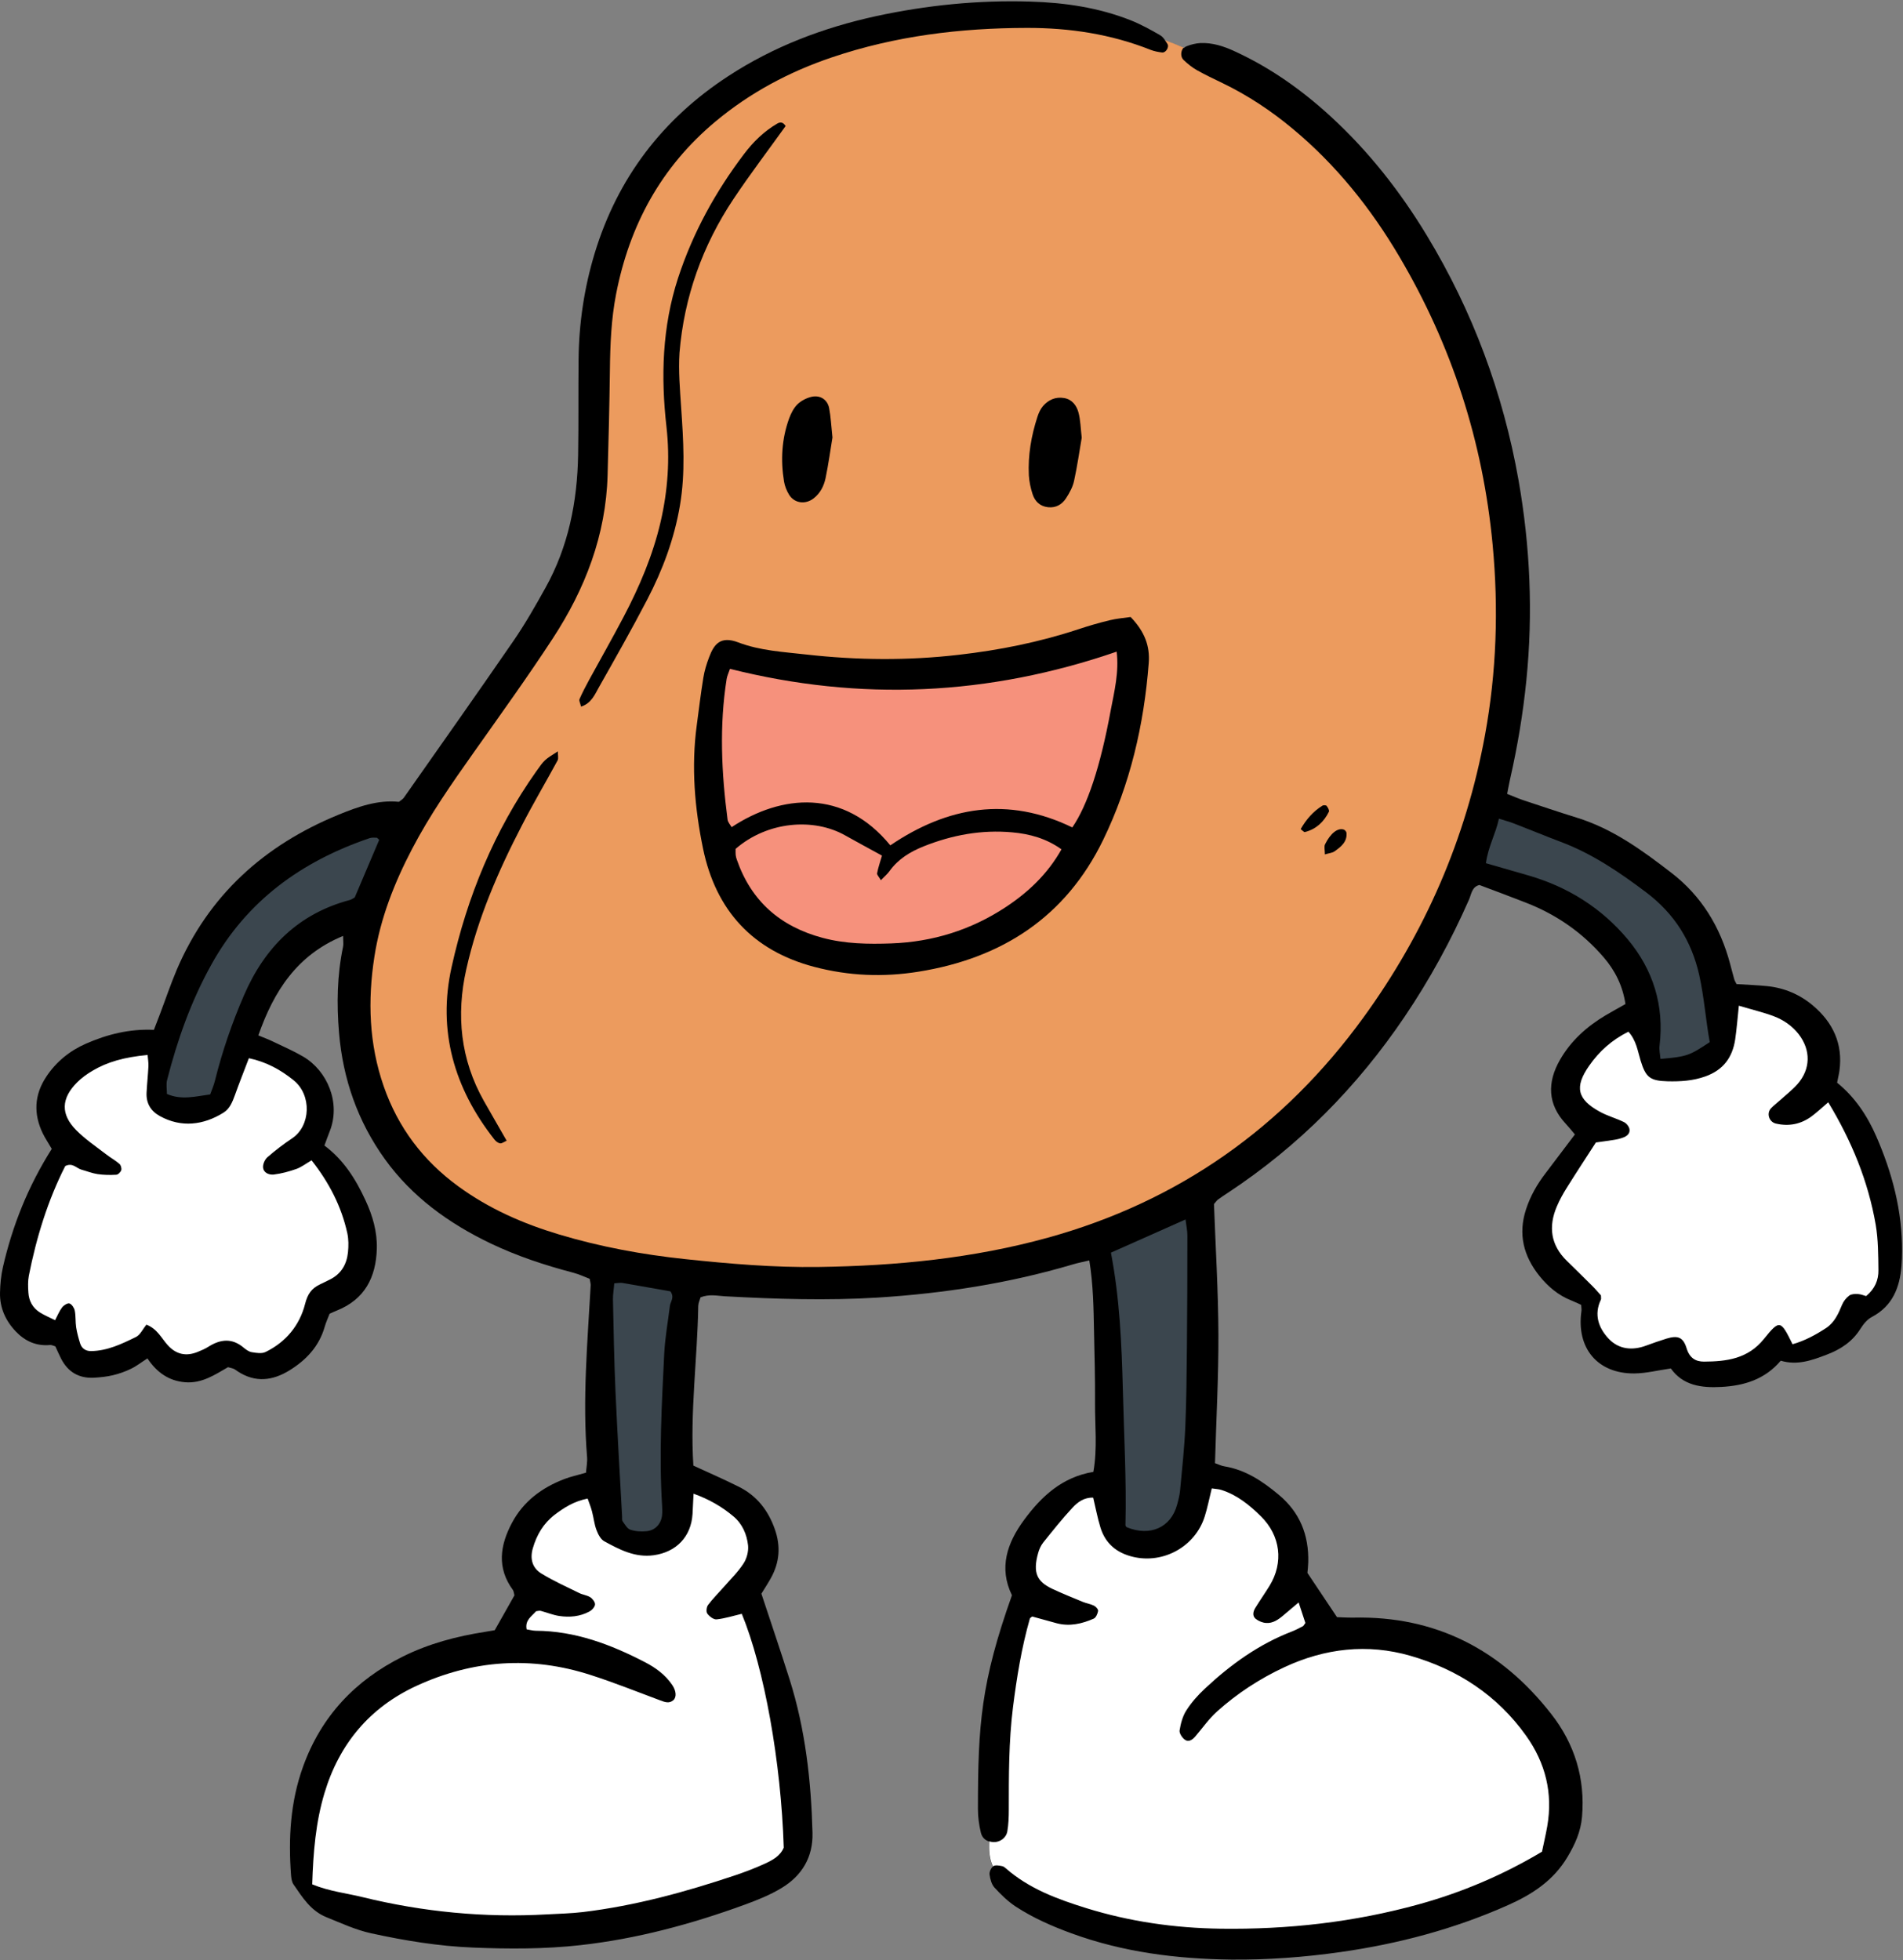 <?xml version="1.0" encoding="UTF-8"?><svg xmlns="http://www.w3.org/2000/svg" xmlns:xlink="http://www.w3.org/1999/xlink" height="212.1" preserveAspectRatio="xMidYMid meet" version="1.0" viewBox="-0.0 -0.1 205.9 212.1" width="205.9" zoomAndPan="magnify"><rect x="-0.0" y="-0.1" width="205.9" height="212.1" fill="#808080" stroke="none"/><g id="change1_1"><path d="M205.8,135.31c0,0.52-0.02,1.03-0.06,1.55c-0.19,2.35-0.96,4.35-3.21,5.54c-0.5,0.26-0.92,0.78-1.23,1.27 c-0.87,1.39-2.12,2.22-3.61,2.79c-1.61,0.62-3.22,1.21-5.02,0.67c-1.7,2.02-3.95,2.71-6.45,2.84c-2.15,0.12-4.15-0.17-5.44-2 c-1.41,0.2-2.68,0.53-3.95,0.54c-3.99,0.03-6.3-2.75-5.72-6.76c0.02-0.16-0.01-0.34-0.03-0.66c-0.31-0.14-0.67-0.32-1.05-0.47 c-1.41-0.55-2.52-1.49-3.45-2.64c-1.74-2.16-2.35-4.55-1.46-7.25c0.46-1.41,1.18-2.67,2.08-3.85c1.04-1.37,2.07-2.74,3.2-4.23 c-0.37-0.44-0.68-0.83-1.01-1.18c-1.94-2.08-2.01-4.45-0.6-6.9c1.18-2.06,2.91-3.61,4.95-4.82c0.66-0.39,1.34-0.76,2.13-1.21 c-0.29-1.94-1.1-3.6-2.35-5.05c-2.29-2.67-5.1-4.62-8.37-5.9c-1.68-0.66-3.38-1.29-5.08-1.93c-0.82,0.19-0.87,1-1.13,1.59 c-1.95,4.43-4.26,8.66-6.97,12.67c-5.13,7.59-11.45,13.99-19.11,19.04c-0.36,0.24-0.72,0.47-1.07,0.73 c-0.13,0.1-0.23,0.25-0.44,0.49c0.17,4.62,0.46,9.35,0.48,14.08c0.02,4.64-0.24,9.28-0.37,13.96c0.38,0.13,0.68,0.29,1.01,0.34 c2.3,0.38,4.13,1.61,5.88,3.07c2.3,1.91,3.27,4.37,3.2,7.29c-0.01,0.43-0.06,0.86-0.09,1.17c1.06,1.58,2.05,3.07,3.2,4.79 c0.42,0.01,1.09,0.06,1.76,0.05c8.94-0.2,16.01,3.49,21.43,10.44c2.53,3.24,3.68,6.97,3.32,11.13c-0.14,1.59-0.75,2.95-1.56,4.31 c-1.53,2.58-3.83,4.07-6.49,5.25c-5.79,2.57-11.83,4.17-18.09,5.06c-3.94,0.56-7.89,0.85-11.85,0.81 c-5.88-0.07-11.68-0.8-17.25-2.84c-2.11-0.77-4.16-1.67-6.04-2.9c-0.85-0.56-1.6-1.3-2.29-2.05c-0.32-0.35-0.46-0.91-0.53-1.4 c-0.04-0.28,0.14-0.7,0.36-0.87c0,0,0,0-0.01,0c-0.4-0.85-0.44-1.78-0.39-2.71c-0.46-0.14-0.78-0.47-0.9-0.95 c-0.2-0.83-0.32-1.7-0.32-2.55c0-9.13,0.33-13.74,3.68-23.15c-1.45-2.97-0.52-5.66,1.31-8.15c1.88-2.55,4.12-4.64,7.5-5.2 c0.45-2.54,0.16-5.03,0.18-7.5c0.02-2.59-0.06-5.17-0.11-7.76c-0.05-2.48-0.08-4.97-0.51-7.62c-0.7,0.17-1.26,0.27-1.81,0.44 c-6.89,2.04-13.91,3.13-21.08,3.58c-5.53,0.34-11.03,0.16-16.54-0.14c-0.84-0.05-1.71-0.26-2.64,0.12c-0.07,0.28-0.23,0.6-0.24,0.92 c-0.1,5.76-0.9,11.51-0.53,17.28c1.68,0.78,3.33,1.49,4.92,2.29c1.94,0.97,3.18,2.55,3.9,4.61c0.64,1.83,0.51,3.55-0.41,5.23 c-0.33,0.6-0.71,1.18-1.05,1.73c1.03,3.12,2.08,6.2,3.06,9.3c1.7,5.39,2.32,10.94,2.47,16.56c0.07,2.66-1.15,4.67-3.37,6 c-1.24,0.75-2.62,1.3-3.99,1.8c-5.76,2.1-11.66,3.69-17.76,4.37c-3.86,0.43-7.74,0.42-11.63,0.26c-3.72-0.15-7.36-0.75-10.99-1.54 c-1.7-0.37-3.25-1.1-4.84-1.74c-1.73-0.7-2.61-2.16-3.58-3.56c-0.18-0.26-0.23-0.65-0.26-0.98c-0.3-3.99-0.08-7.93,1.29-11.73 c1.96-5.47,5.66-9.39,10.83-11.95c2.8-1.39,5.79-2.18,8.87-2.66c0.33-0.05,0.67-0.12,1.05-0.18c0.73-1.29,1.44-2.56,2.13-3.77 c-0.07-0.24-0.07-0.44-0.16-0.57c-1.77-2.41-1.4-4.85-0.1-7.29c1.24-2.32,3.22-3.78,5.62-4.71c0.72-0.28,1.49-0.44,2.38-0.7 c0.04-0.53,0.16-1.12,0.12-1.68c-0.51-6.21,0.04-12.4,0.39-18.6c0.01-0.16-0.05-0.33-0.11-0.7c-0.52-0.2-1.13-0.49-1.77-0.66 c-3.09-0.81-6.11-1.81-8.99-3.19c-4.49-2.16-8.45-5.01-11.4-9.1c-2.94-4.09-4.54-8.68-4.96-13.68c-0.26-3.1-0.21-6.2,0.43-9.27 c0.07-0.32,0.01-0.66,0.01-1.2c-5,2.06-7.49,5.98-9.17,10.76c0.57,0.24,1.12,0.44,1.63,0.69c1.08,0.52,2.19,1,3.23,1.61 c2.63,1.55,4.08,5.03,2.86,8.09c-0.19,0.48-0.36,0.96-0.57,1.53c2.06,1.53,3.39,3.63,4.44,5.92c0.77,1.65,1.28,3.39,1.23,5.24 c-0.09,3.11-1.31,5.49-4.34,6.7c-0.24,0.09-0.47,0.21-0.77,0.34c-0.17,0.45-0.39,0.92-0.53,1.41c-0.6,2.11-1.99,3.59-3.8,4.71 c-1.83,1.13-3.7,1.36-5.59,0.13c-0.14-0.09-0.28-0.21-0.43-0.28c-0.15-0.07-0.32-0.1-0.64-0.19c-1.38,0.79-2.82,1.79-4.66,1.63 c-1.76-0.15-3.05-1.07-4.06-2.58c-0.67,0.43-1.2,0.85-1.79,1.13c-0.61,0.3-1.27,0.53-1.94,0.69c-0.66,0.16-1.36,0.23-2.04,0.27 c-1.63,0.09-2.83-0.61-3.57-2.06c-0.23-0.45-0.43-0.92-0.62-1.33c-0.23-0.07-0.4-0.16-0.56-0.15c-1.49,0.14-2.7-0.4-3.71-1.45 c-1.12-1.17-1.75-2.57-1.72-4.19c0.02-0.94,0.11-1.9,0.32-2.81c1.03-4.48,2.71-8.71,5.28-12.77c-0.37-0.64-0.71-1.14-0.97-1.67 c-1.02-2.11-0.93-4.17,0.37-6.13c1.07-1.62,2.53-2.81,4.31-3.59c2.31-1.01,4.71-1.61,7.34-1.49c0.23-0.59,0.44-1.14,0.65-1.69 c0.61-1.61,1.16-3.25,1.83-4.83c3.44-8.04,9.44-13.44,17.43-16.73c2.15-0.89,4.34-1.66,6.6-1.42c0.26-0.21,0.43-0.3,0.52-0.43 c3.96-5.64,7.94-11.27,11.85-16.95c1.27-1.84,2.38-3.79,3.47-5.75c2.5-4.47,3.46-9.34,3.55-14.41c0.06-3.45,0.01-6.9,0.05-10.35 c0.04-3.9,0.61-7.73,1.74-11.46c2.48-8.16,7.34-14.54,14.48-19.19c4.9-3.2,10.27-5.23,15.95-6.47c5.49-1.19,11.06-1.75,16.69-1.58 c3.72,0.11,7.38,0.64,10.87,2.02c1.11,0.44,2.17,1.03,3.21,1.63c0.23,0.13,0.4,0.36,0.56,0.6c0.67,0.23,1.34,0.49,1.99,0.78 c0.08-0.08,0.17-0.15,0.28-0.19c0.47-0.19,0.99-0.32,1.49-0.35c1.32-0.06,2.55,0.34,3.73,0.89c3.88,1.78,7.31,4.22,10.43,7.09 c4.09,3.76,7.5,8.11,10.36,12.84c4.96,8.19,8.25,17.05,9.92,26.47c1.26,7.16,1.58,14.38,0.85,21.64c-0.36,3.61-0.96,7.17-1.76,10.7 c-0.11,0.49-0.2,0.99-0.32,1.61c0.59,0.23,1.13,0.47,1.68,0.66c1.96,0.65,3.91,1.31,5.88,1.92c3.87,1.2,7.06,3.53,10.21,5.96 c3.27,2.52,5.28,5.85,6.34,9.8c0.16,0.58,0.3,1.17,0.47,1.75c0.05,0.16,0.15,0.3,0.24,0.49c1.09,0.07,2.2,0.11,3.31,0.22 c1.85,0.19,3.51,0.89,4.93,2.08c2.19,1.84,3.29,4.17,2.89,7.08c-0.06,0.42-0.17,0.84-0.25,1.29c1.93,1.56,3.27,3.59,4.23,5.79 C204.72,126.77,205.83,130.92,205.8,135.31z" fill="inherit"/></g><g id="change2_1"><path d="M125.75,5.58c-0.42-0.05-0.85-0.13-1.24-0.28c-4.3-1.71-8.78-2.39-13.4-2.38 c-7.2,0.01-14.26,0.87-21.11,3.19c-4.62,1.56-8.85,3.82-12.6,6.95c-5.87,4.9-9.29,11.21-10.74,18.66c-0.53,2.72-0.64,5.47-0.67,8.23 c-0.05,3.79-0.14,7.58-0.25,11.37c-0.18,6.48-2.43,12.31-5.93,17.66c-2.73,4.18-5.66,8.24-8.54,12.32 c-2.39,3.38-4.76,6.77-6.68,10.45c-1.93,3.69-3.44,7.53-4.08,11.66c-0.74,4.75-0.59,9.45,1.01,14.04c1.55,4.45,4.26,8.04,8.06,10.81 c3.31,2.42,7,4.04,10.9,5.21c4.47,1.34,9.02,2.18,13.66,2.67c4.8,0.51,9.61,0.92,14.45,0.85c8.38-0.12,16.68-0.93,24.79-3.17 c14.16-3.92,25.48-11.93,34.1-23.77c6.69-9.19,11.14-19.41,13.19-30.6c1.25-6.81,1.48-13.68,0.83-20.6 c-1.05-11.18-4.42-21.58-10.11-31.21c-3.08-5.22-6.85-9.93-11.55-13.83c-2.33-1.94-4.84-3.6-7.57-4.92 c-0.93-0.45-1.87-0.89-2.77-1.4c-0.52-0.29-0.99-0.68-1.43-1.09c-0.37-0.34-0.33-0.99-0.01-1.35c-0.66-0.29-1.32-0.55-2-0.79 c0.08,0.12,0.16,0.25,0.24,0.37C126.55,4.97,126.14,5.62,125.75,5.58z M60.33,82.18c-1.27,2.34-2.63,4.64-3.85,7.01 c-2.58,4.97-4.8,10.1-6.03,15.59c-1.11,4.95-0.63,9.75,1.9,14.24c0.8,1.42,1.62,2.82,2.47,4.31c-0.3,0.13-0.53,0.32-0.72,0.28 c-0.23-0.04-0.47-0.23-0.62-0.43c-4.34-5.52-6.15-11.75-4.62-18.63c1.68-7.61,4.62-14.76,9.15-21.17c0.89-1.26,0.89-1.26,2.35-2.18 C60.35,81.6,60.45,81.95,60.33,82.18z M112.25,44.99c0.13-0.4,0.32-0.82,0.59-1.14c0.59-0.69,1.37-1.04,2.3-0.88 c0.87,0.15,1.35,0.82,1.55,1.57c0.22,0.82,0.23,1.7,0.35,2.72c-0.25,1.46-0.48,3.08-0.83,4.68c-0.14,0.65-0.49,1.29-0.86,1.86 c-0.44,0.69-1.11,1.08-1.97,0.98c-0.87-0.1-1.41-0.64-1.66-1.42c-0.21-0.65-0.36-1.34-0.4-2.02 C111.21,49.17,111.58,47.05,112.25,44.99z M86.27,43.66c0.4-0.39,0.97-0.69,1.52-0.82c0.94-0.22,1.74,0.29,1.92,1.22 c0.18,0.92,0.22,1.86,0.36,3.18c-0.21,1.24-0.42,2.84-0.75,4.42c-0.18,0.83-0.57,1.61-1.28,2.16c-0.89,0.7-2.09,0.55-2.67-0.4 c-0.26-0.43-0.46-0.93-0.54-1.42c-0.38-2.31-0.25-4.61,0.55-6.82C85.58,44.64,85.86,44.07,86.27,43.66z M73.7,44.01 c0.24,3.53,0.47,7.05-0.13,10.57c-0.61,3.61-1.87,6.99-3.55,10.21c-1.67,3.21-3.46,6.36-5.24,9.51c-0.44,0.79-0.81,1.7-1.91,2.06 c-0.08-0.35-0.24-0.63-0.17-0.81c0.31-0.71,0.67-1.4,1.04-2.08c1.24-2.27,2.52-4.52,3.72-6.8c1.73-3.29,3.18-6.69,4.02-10.32 c0.78-3.39,1.02-6.79,0.63-10.27c-0.62-5.44-0.46-10.83,1.26-16.11c1.6-4.89,4.04-9.32,7.13-13.4c0.99-1.31,2.16-2.46,3.6-3.3 c0.35-0.2,0.64-0.15,0.9,0.27c-1.93,2.69-3.86,5.23-5.63,7.88c-3.36,5.04-5.35,10.61-5.85,16.65C73.39,40.04,73.57,42.04,73.7,44.01 z M124.29,71.64c-0.51,6.68-2.01,13.13-4.94,19.16c-4.05,8.32-10.93,12.79-19.97,14.24c-3.81,0.61-7.55,0.46-11.27-0.52 c-6.67-1.75-10.66-6.12-12.04-12.79c-0.91-4.4-1.29-8.87-0.68-13.37c0.23-1.71,0.43-3.42,0.71-5.12c0.12-0.76,0.35-1.51,0.63-2.24 c0.52-1.38,1.21-2.33,3.15-1.59c2.36,0.9,4.89,1.03,7.35,1.31c5.5,0.62,11.02,0.67,16.52,0.03c4.36-0.5,8.67-1.36,12.86-2.74 c1.14-0.38,2.3-0.72,3.47-1c0.73-0.18,1.5-0.24,2.25-0.35C123.86,68.25,124.43,69.81,124.29,71.64z M145.39,89.66 c0.13,0.04,0.29,0.23,0.3,0.36c0.08,0.99-0.61,1.51-1.3,2c-0.24,0.17-0.58,0.19-1.04,0.33c0-0.48-0.11-0.85,0.02-1.1 C143.97,90.04,144.75,89.45,145.39,89.66z M143.09,87.07c0.11-0.07,0.39-0.05,0.45,0.03c0.14,0.18,0.32,0.5,0.24,0.64 c-0.54,1.09-1.38,1.88-2.59,2.19c-0.1,0.03-0.26-0.17-0.46-0.32C141.32,88.58,142.07,87.7,143.09,87.07z" fill="#EC9B5E"/></g><g id="change3_1"><path d="M107.44,201.84c0,0-0.01,0.01-0.01,0.01c-0.4-0.85-0.44-1.78-0.39-2.71c0.14,0.04,0.28,0.07,0.44,0.08 c0.69,0.03,1.38-0.43,1.51-1.16c0.13-0.76,0.16-1.54,0.16-2.31c0-3.71-0.01-7.41,0.45-11.1c0.41-3.25,0.93-6.47,1.83-9.62 c0.02-0.07,0.12-0.11,0.25-0.22c0.85,0.23,1.75,0.49,2.65,0.73c1.4,0.37,2.74,0.06,4.01-0.5c0.24-0.11,0.42-0.53,0.47-0.83 c0.03-0.17-0.24-0.47-0.44-0.57c-0.38-0.19-0.82-0.25-1.21-0.41c-1.11-0.46-2.23-0.91-3.32-1.42c-1.61-0.77-2.12-1.69-1.52-3.85 c0.11-0.41,0.3-0.83,0.56-1.16c1.02-1.27,2.04-2.56,3.15-3.75c0.56-0.61,1.27-1.14,2.25-1.1c0.27,1.12,0.47,2.22,0.8,3.28 c0.54,1.7,1.75,2.7,3.49,3.12c3.29,0.8,6.74-1.1,7.77-4.34c0.31-0.97,0.5-1.98,0.77-3.06c0.4,0.06,0.74,0.07,1.05,0.17 c1.69,0.54,3.02,1.62,4.26,2.84c2.13,2.1,2.49,5,0.94,7.53c-0.5,0.81-1.04,1.58-1.54,2.39c-0.24,0.39-0.34,0.87,0.04,1.18 c0.31,0.25,0.75,0.43,1.14,0.45c0.72,0.05,1.31-0.36,1.85-0.82c0.51-0.43,1.01-0.85,1.66-1.4c0.3,0.9,0.53,1.61,0.73,2.22 c-0.16,0.22-0.2,0.31-0.27,0.35c-0.38,0.2-0.76,0.4-1.16,0.56c-3.6,1.38-6.66,3.59-9.45,6.2c-0.75,0.7-1.45,1.49-2,2.35 c-0.4,0.62-0.61,1.42-0.73,2.16c-0.05,0.31,0.28,0.81,0.58,1.02c0.4,0.28,0.81,0,1.11-0.35c0.78-0.91,1.48-1.92,2.36-2.71 c2.19-1.97,4.65-3.57,7.32-4.81c4.37-2.03,8.95-2.56,13.6-1.22c5.11,1.47,9.39,4.26,12.52,8.65c2.1,2.95,2.91,6.21,2.29,9.79 c-0.16,0.92-0.38,1.84-0.57,2.76c-4.23,2.52-8.65,4.4-13.32,5.69c-7.02,1.94-14.18,2.74-21.47,2.64c-4.95-0.07-9.79-0.76-14.5-2.22 c-3.12-0.97-6.21-2.1-8.73-4.32c-0.13-0.11-0.29-0.23-0.45-0.24C108.08,201.75,107.67,201.68,107.44,201.84z M39.21,205.17 c6.56,1.61,13.23,2.25,19.98,1.87c1.29-0.07,2.59-0.1,3.87-0.25c5.66-0.68,11.13-2.18,16.52-3.99c1.06-0.36,2.11-0.76,3.12-1.22 c0.85-0.39,1.71-0.83,2.1-1.76c-0.29-9.26-2.11-19.39-4.54-25.3c-0.9,0.21-1.8,0.5-2.72,0.6c-0.32,0.04-0.79-0.32-1.01-0.62 c-0.15-0.2-0.09-0.72,0.08-0.94c0.51-0.68,1.13-1.29,1.69-1.93c0.73-0.84,1.55-1.63,2.15-2.56c0.35-0.53,0.55-1.31,0.49-1.94 c-0.13-1.21-0.62-2.35-1.59-3.16c-1.25-1.05-2.64-1.85-4.31-2.45c-0.04,0.84-0.07,1.52-0.11,2.2c-0.15,2.45-1.75,4.12-4.2,4.46 c-2.02,0.28-3.7-0.61-5.35-1.51c-0.4-0.22-0.68-0.78-0.85-1.24c-0.24-0.64-0.3-1.34-0.48-2c-0.12-0.47-0.31-0.92-0.47-1.38 c-1.47,0.29-2.55,0.98-3.58,1.76c-1.2,0.93-1.93,2.16-2.35,3.62c-0.33,1.15-0.05,2.12,0.91,2.72c1.31,0.8,2.72,1.44,4.11,2.12 c0.38,0.19,0.84,0.23,1.19,0.45c0.25,0.16,0.54,0.53,0.52,0.79c-0.02,0.27-0.33,0.61-0.61,0.76c-1.02,0.55-2.15,0.65-3.27,0.48 c-0.67-0.1-1.32-0.37-1.99-0.55c-0.15-0.04-0.32,0.02-0.51,0.04c-0.47,0.55-1.22,0.96-1.02,1.96c0.34,0.05,0.67,0.15,1.01,0.15 c4.25,0.03,8.09,1.48,11.79,3.4c1.16,0.6,2.2,1.36,2.95,2.46c0.44,0.64,0.49,1.33,0.13,1.65c-0.47,0.41-0.94,0.2-1.44,0.02 c-2.5-0.93-4.98-1.93-7.51-2.74c-6.43-2.08-12.75-1.64-18.86,1.18c-5.04,2.33-8.34,6.26-9.94,11.59c-0.95,3.16-1.22,6.4-1.33,9.88 C35.66,204.56,37.47,204.74,39.21,205.17z M187.74,112.39c-0.3,1.94-1.29,3.29-3.22,3.98c-1.34,0.48-2.69,0.56-4.07,0.53 c-1.93-0.05-2.38-0.42-2.94-2.24c-0.32-1.05-0.46-2.18-1.32-3.13c-1.78,0.89-3.16,2.12-4.25,3.69c-1.6,2.29-1.3,3.63,1.17,4.98 c0.82,0.45,1.75,0.7,2.59,1.11c0.27,0.13,0.54,0.46,0.6,0.74c0.1,0.48-0.26,0.79-0.69,0.94c-0.32,0.12-0.66,0.2-1,0.25 c-0.66,0.11-1.33,0.19-1.94,0.28c-1.09,1.69-2.13,3.27-3.13,4.87c-0.41,0.65-0.79,1.34-1.09,2.04c-0.94,2.2-0.67,4.2,1.09,5.91 c0.92,0.9,1.85,1.81,2.76,2.72c0.35,0.35,0.67,0.74,0.92,1.01c0,0.27,0.03,0.37,0,0.44c-0.79,1.63-0.26,3.08,0.84,4.25 c1.09,1.15,2.56,1.3,4.07,0.73c0.72-0.27,1.46-0.52,2.19-0.75c1.2-0.36,1.79-0.18,2.17,1.06c0.32,1.04,0.97,1.43,1.87,1.43 c2.45-0.01,4.76-0.3,6.49-2.45c1.71-2.12,1.81-2.05,3.1,0.57c1.31-0.37,2.5-1.01,3.64-1.76c0.9-0.6,1.32-1.55,1.72-2.52 c0.16-0.38,0.45-0.75,0.78-0.99c0.23-0.17,0.62-0.18,0.94-0.16c0.32,0.02,0.63,0.15,0.88,0.22c0.96-0.79,1.35-1.75,1.33-2.82 c-0.02-1.63-0.02-3.28-0.29-4.88c-0.81-4.71-2.6-9.07-5.14-13.27c-0.62,0.53-1.17,1.05-1.77,1.5c-1.17,0.87-2.48,1.14-3.91,0.8 c-0.72-0.18-1.02-1.09-0.52-1.64c0.29-0.31,0.64-0.57,0.96-0.86c0.64-0.58,1.33-1.11,1.9-1.75c1.45-1.64,1.47-3.7,0.14-5.42 c-0.71-0.91-1.64-1.54-2.69-1.94c-1.11-0.42-2.28-0.69-3.78-1.14C187.99,110.18,187.9,111.29,187.74,112.39z M32.08,126.38 c-0.8,0.28-1.63,0.51-2.47,0.61c-0.48,0.05-1.11-0.17-1.15-0.79c-0.02-0.36,0.2-0.85,0.48-1.09c0.84-0.73,1.74-1.42,2.67-2.04 c2.01-1.35,2.15-4.68,0.15-6.29c-1.4-1.13-2.94-1.98-4.83-2.38c-0.54,1.42-1.05,2.7-1.51,3.99c-0.27,0.74-0.56,1.49-1.25,1.91 c-2.15,1.34-4.55,1.64-6.86,0.37c-0.99-0.54-1.51-1.39-1.45-2.55c0.05-0.95,0.15-1.89,0.2-2.84c0.02-0.41-0.06-0.82-0.09-1.23 c-2.53,0.24-4.35,0.75-5.98,1.72c-0.59,0.35-1.16,0.76-1.64,1.24c-1.74,1.74-1.81,3.46-0.09,5.19c0.96,0.97,2.12,1.75,3.21,2.59 c0.47,0.37,1.01,0.66,1.46,1.05c0.15,0.13,0.25,0.48,0.19,0.68c-0.07,0.21-0.34,0.48-0.54,0.49c-0.67,0.04-1.36,0.03-2.03-0.07 c-0.59-0.09-1.16-0.32-1.74-0.48c-0.54-0.15-0.95-0.79-1.75-0.39c-1.88,3.7-3.12,7.72-3.94,11.87c-0.11,0.58-0.09,1.2-0.05,1.8 c0.05,0.91,0.46,1.67,1.23,2.16c0.5,0.32,1.05,0.54,1.66,0.85c0.27-0.51,0.46-1,0.77-1.4c0.17-0.22,0.6-0.48,0.79-0.41 c0.26,0.09,0.51,0.48,0.57,0.77c0.12,0.59,0.06,1.21,0.15,1.8c0.09,0.59,0.25,1.17,0.43,1.75c0.17,0.56,0.63,0.84,1.18,0.83 c1.77-0.02,3.34-0.78,4.87-1.53c0.46-0.23,0.73-0.85,1.12-1.33c1.17,0.45,1.62,1.45,2.29,2.2c0.92,1.03,2.01,1.26,3.26,0.75 c0.4-0.16,0.8-0.33,1.16-0.56c1.3-0.82,2.55-0.96,3.8,0.09c0.26,0.22,0.58,0.45,0.89,0.5c0.49,0.08,1.08,0.18,1.49-0.02 c2.2-1.07,3.69-2.88,4.28-5.2c0.27-1.07,0.7-1.68,1.6-2.11c0.39-0.18,0.77-0.38,1.16-0.57c1.18-0.61,1.75-1.65,1.88-2.91 c0.07-0.68,0.07-1.4-0.07-2.06c-0.64-2.9-1.96-5.47-3.87-7.89C33.1,125.81,32.62,126.18,32.08,126.38z" fill="#FFF"/></g><g id="change4_1"><path d="M120.2,135.44c2.77-1.23,5.33-2.37,8.07-3.59c0.09,0.71,0.2,1.21,0.2,1.7c0,4.05-0.01,8.1-0.05,12.15 c-0.03,2.85-0.05,5.69-0.17,8.53c-0.1,2.32-0.35,4.64-0.57,6.96c-0.05,0.51-0.18,1.02-0.32,1.52c-0.66,2.47-2.92,3.48-5.45,2.44 c-0.07-0.03-0.1-0.13-0.14-0.19c0.12-4.91-0.16-9.8-0.28-14.69C121.36,145.36,121.16,140.46,120.2,135.44z M165.42,94.64 c4.25,1.24,7.87,3.52,10.69,6.89c2.76,3.3,3.97,7.17,3.45,11.51c-0.06,0.47,0.06,0.96,0.1,1.44c2.88-0.26,3.1-0.34,5.33-1.82 c-0.43-2.36-0.6-4.84-1.14-7.27c-0.83-3.67-2.69-6.63-5.72-8.92c-2.9-2.19-5.87-4.21-9.29-5.49c-1.69-0.64-3.36-1.33-5.04-1.98 c-0.46-0.18-0.94-0.3-1.62-0.52c-0.35,1.65-1.15,2.98-1.41,4.82C162.47,93.79,163.95,94.21,165.42,94.64z M40.75,90.54 c-0.25,0-0.53-0.03-0.76,0.05c-7.35,2.5-13.29,6.77-17.12,13.68c-2.19,3.94-3.68,8.14-4.79,12.49c-0.12,0.46-0.02,0.98-0.02,1.51 c1.59,0.69,3.1,0.26,4.68,0.05c0.18-0.5,0.39-0.97,0.51-1.46c0.79-3.18,1.85-6.27,3.15-9.27c2.24-5.18,5.88-8.83,11.46-10.31 c0.16-0.04,0.3-0.15,0.52-0.27c0.87-2.06,1.77-4.17,2.65-6.24C40.88,90.64,40.81,90.54,40.75,90.54z M66.32,140.52 c0.07,3.36,0.13,6.72,0.28,10.07c0.2,4.47,0.47,8.94,0.71,13.41c0.01,0.17-0.03,0.38,0.06,0.51c0.24,0.33,0.48,0.78,0.81,0.9 c0.55,0.19,1.19,0.23,1.77,0.17c0.93-0.08,1.57-0.78,1.68-1.69c0.04-0.34,0.03-0.69,0.01-1.03c-0.35-5.52-0.04-11.02,0.23-16.53 c0.09-1.71,0.4-3.41,0.61-5.12c0.06-0.48,0.53-0.91,0.06-1.58c-1.65-0.29-3.42-0.61-5.19-0.91c-0.24-0.04-0.51,0.02-0.89,0.04 C66.42,139.37,66.31,139.95,66.32,140.52z" fill="#3B464E"/></g><g id="change5_1"><path d="M116.02,89.43c-6.95-3.38-13.47-2.28-19.69,1.94c-5.03-6.15-11.77-5.53-17.17-1.97 c-0.16-0.28-0.41-0.54-0.44-0.83c-0.66-5.06-0.9-10.13-0.1-15.2c0.05-0.32,0.2-0.63,0.36-1.1c14.1,3.55,27.99,2.91,41.84-1.86 c0.27,2.21-0.25,4.29-0.64,6.34C119.04,82.94,117.64,87.07,116.02,89.43z M79.6,92.41c0.02,0.17,0.06,0.34,0.12,0.5 c1.56,4.51,4.72,7.25,9.29,8.47c2.44,0.65,4.93,0.69,7.42,0.6c4.48-0.16,8.62-1.45,12.36-3.91c2.46-1.62,4.56-3.6,6.06-6.27 c-1.65-1.18-3.44-1.67-5.34-1.84c-3.32-0.3-6.5,0.29-9.58,1.52c-1.47,0.59-2.76,1.38-3.7,2.69c-0.23,0.32-0.55,0.59-0.92,0.97 c-0.2-0.35-0.44-0.58-0.41-0.75c0.12-0.63,0.34-1.25,0.53-1.91c-1.42-0.78-2.71-1.47-3.97-2.18c-3.42-1.94-8.42-1.54-11.87,1.45 C79.59,92.07,79.58,92.24,79.6,92.41z" fill="#F6917C"/></g></svg>